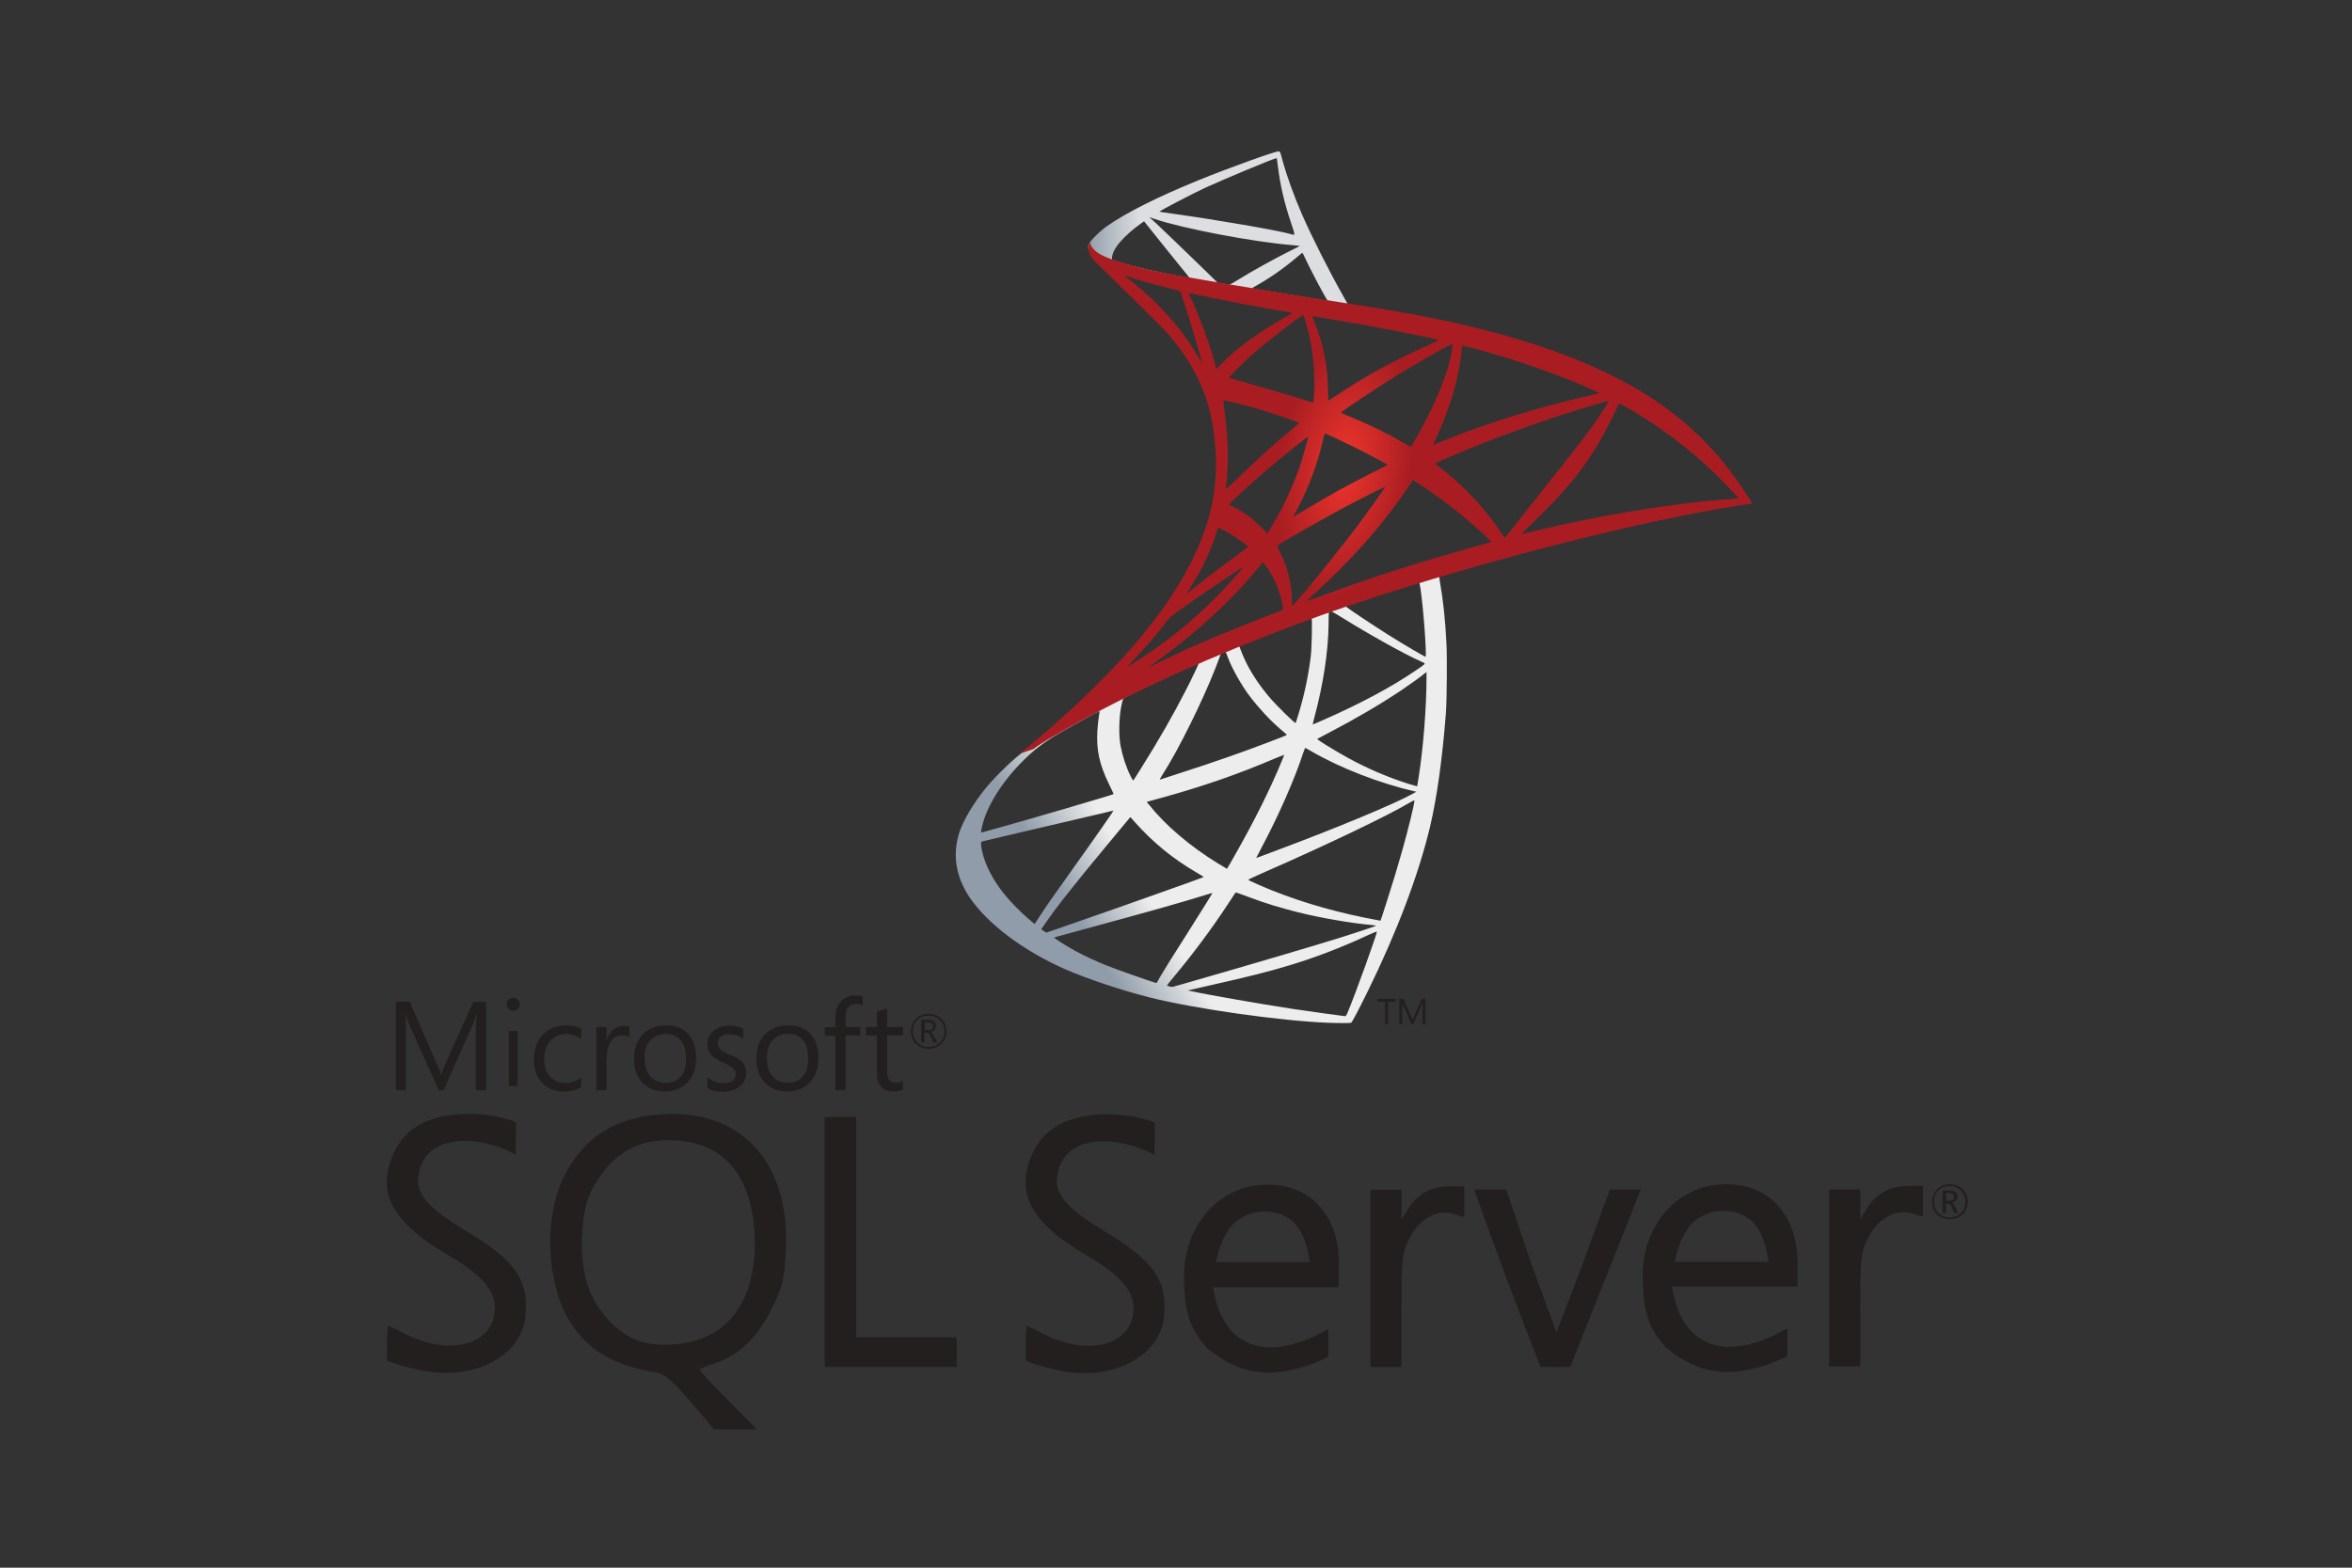 <svg width="900" height="600" viewBox="0 0 900 600" fill="none" xmlns="http://www.w3.org/2000/svg">
<rect x="0" y="0" width="900" height="600" fill="#333333" stroke="none"/>
<g clip-path="url(#clip0_3629_61052)">
<g clip-path="url(#clip1_3629_61052)">
<path d="M558.177 213.678L491.363 235.495L433.237 261.15L416.975 265.443C412.833 269.382 408.491 273.372 403.794 277.412C398.643 281.856 393.845 285.897 390.158 288.825C386.068 292.058 380.007 298.118 376.927 301.955C372.331 307.712 368.695 313.823 367.13 318.52C364.352 327.005 365.716 335.59 371.069 343.519C377.937 353.619 391.623 363.921 407.581 370.941C415.713 374.527 429.398 379.122 439.7 381.697C456.82 386.041 489.949 390.738 508.18 391.445C511.866 391.596 516.815 391.596 517.017 391.445C517.421 391.192 520.25 385.789 523.533 379.072C534.744 356.194 542.824 334.731 547.217 316.4C549.843 305.29 551.914 290.492 553.277 272.969C553.631 268.07 553.782 251.657 553.479 246.102C553.024 237.012 552.216 229.639 550.954 222.417C550.752 221.356 550.701 220.396 550.803 220.346C551.004 220.195 551.61 219.993 559.842 217.619L558.176 213.68V213.679H558.177V213.678ZM542.926 222.618C543.532 222.618 545.147 238.121 545.551 247.919C545.652 249.99 545.601 251.353 545.501 251.353C545.097 251.353 536.966 246.556 531.159 242.92C526.109 239.738 516.514 233.375 514.999 232.163C514.493 231.81 514.543 231.759 518.685 230.345C525.704 227.971 542.37 222.618 542.926 222.618ZM508.887 233.829C509.342 233.829 510.503 234.485 513.281 236.203C523.684 242.717 537.825 250.596 543.885 253.222C545.753 254.03 545.954 253.727 541.663 256.656C532.471 262.918 521.007 269.079 506.967 275.291C504.493 276.402 502.423 277.26 502.373 277.26C502.272 277.26 502.574 275.999 502.978 274.483C506.361 261.907 508.281 249.181 508.382 238.98C508.433 233.93 508.433 233.93 508.887 233.779C508.786 233.829 508.836 233.829 508.887 233.829ZM501.868 236.506C502.17 236.808 501.969 248.121 501.564 251.201C500.655 258.575 499.241 265.443 496.919 273.17C496.363 275.038 495.858 276.604 495.758 276.705C495.555 276.957 488.636 270.19 486.363 267.564C482.424 263.019 479.344 258.473 477.072 254.03C475.91 251.757 474.092 247.313 474.243 247.161C475.051 246.606 501.666 236.304 501.868 236.506ZM468.839 249.484C468.89 249.484 468.94 249.484 468.991 249.535C469.092 249.636 469.446 250.444 469.749 251.353C471.365 255.747 475 262.211 478.132 266.352C481.566 270.897 486.061 275.745 489.797 278.927C491.01 279.937 492.12 280.896 492.271 281.048C492.575 281.351 492.676 281.3 484.444 284.431C474.9 288.067 464.496 291.703 452.578 295.541C449.73 296.459 446.886 297.385 444.044 298.319C443.589 298.471 443.741 298.218 445.054 296.148C450.962 286.906 459.951 268.776 465.002 255.948C465.86 253.726 466.719 251.505 466.87 251C467.073 250.292 467.325 250.04 467.981 249.686C468.334 249.586 468.688 249.484 468.839 249.484ZM458.74 253.676C458.891 253.778 456.316 259.181 453.79 264.13C448.892 273.674 443.539 283.068 436.367 294.481C435.156 296.451 433.994 298.269 433.843 298.471C433.59 298.825 433.489 298.723 432.681 297.158C430.964 293.774 429.549 289.431 428.792 285.441C428.034 281.502 428.186 274.634 429.045 270.392C429.701 267.261 429.651 267.312 431.166 266.554C437.63 263.272 458.538 253.474 458.74 253.676ZM545.855 257.212V259.332C545.855 270.594 544.643 286.048 542.874 297.31C542.571 299.279 542.318 300.895 542.268 300.946C542.268 300.946 540.804 300.542 539.087 300.037C531.512 297.663 523.28 294.178 515.856 290.088C510.957 287.412 503.837 283.017 504.039 282.815C504.089 282.765 506.21 281.654 508.684 280.341C518.584 275.19 528.077 269.635 536.309 264.13C539.39 262.06 544.035 258.727 545.046 257.818L545.855 257.212ZM420.611 272.159C420.813 272.159 420.762 272.563 420.459 274.381C420.257 275.695 420.005 278.119 419.904 279.785C419.499 287.158 420.712 292.613 424.348 300.086C425.358 302.157 426.167 303.874 426.116 303.924C425.762 304.228 392.331 314.026 381.826 316.904C378.695 317.762 375.968 318.52 375.765 318.569C375.412 318.671 375.361 318.621 375.513 317.761C376.674 310.338 382.331 300.642 390.209 292.46C395.461 287.006 399.653 283.825 406.824 279.734C411.975 276.805 419.904 272.412 420.51 272.21C420.51 272.159 420.56 272.159 420.611 272.159ZM499.393 286.249C499.443 286.199 500.655 286.856 502.12 287.714C512.927 293.976 527.977 299.784 540.803 302.763L541.965 303.016L540.349 303.924C533.633 307.662 511.564 316.853 488.99 325.287C485.707 326.498 482.475 327.711 481.868 327.963C481.262 328.215 480.707 328.367 480.707 328.317C480.707 328.266 481.616 326.498 482.777 324.327C489.09 312.51 495.453 298.117 498.685 288.118C499.09 287.158 499.342 286.3 499.393 286.249ZM491.363 288.876C491.415 288.927 491.01 289.987 490.505 291.199C486.112 301.854 480.354 313.47 472.981 326.499C471.113 329.833 469.547 332.51 469.495 332.51C469.446 332.51 467.93 331.6 466.112 330.489C455.405 323.924 445.912 315.844 439.7 308.016L438.791 306.905L443.386 305.642C459.85 301.148 473.838 296.3 487.727 290.341C489.697 289.532 491.313 288.876 491.363 288.876ZM541.259 306.299C541.309 307.46 538.734 317.864 536.612 325.388C534.845 331.7 533.329 336.65 530.552 345.386C529.34 349.225 528.28 352.406 528.229 352.406C528.179 352.406 527.876 352.355 527.573 352.255C512.574 349.527 499.141 345.74 486.515 340.69C482.98 339.275 477.93 337.003 477.627 336.751C477.526 336.649 480.557 335.235 484.394 333.569C507.373 323.519 531.209 312.105 539.39 307.207C540.349 306.601 541.107 306.299 541.259 306.299ZM426.065 310.238C426.166 310.339 419.753 319.581 410.763 332.155C407.632 336.549 403.996 341.7 402.633 343.619C401.269 345.538 399.199 348.568 398.037 350.386L395.915 353.669L393.642 351.75C390.966 349.528 386.32 344.781 384.25 342.155C379.906 336.751 376.978 331.045 375.816 325.844C375.26 323.419 375.26 322.206 375.765 322.056C376.522 321.854 390.006 318.672 402.632 315.742C409.652 314.127 417.782 312.208 420.711 311.501C423.641 310.793 426.015 310.238 426.065 310.238ZM432.529 312.713L434.145 314.53C441.418 322.661 448.841 328.672 457.83 333.923C459.447 334.833 460.659 335.64 460.557 335.691C460.204 335.944 429.347 346.901 415.056 351.851C407.026 354.679 400.41 356.951 400.36 356.951C400.31 356.951 399.855 356.649 399.349 356.295L398.441 355.638L399.905 353.518C404.652 346.649 410.612 339.125 423.591 323.469L432.529 312.713ZM472.83 341.548C472.879 341.498 475.102 342.306 477.828 343.317C484.394 345.791 489.595 347.356 496.565 349.124C505.15 351.296 517.573 353.417 524.897 354.023C526.008 354.123 526.614 354.225 526.412 354.376C526.057 354.579 518.635 357.053 513.18 358.77C504.493 361.497 477.98 369.324 456.366 375.536C452.376 376.698 448.942 377.658 448.74 377.708C448.236 377.809 446.569 377.354 446.569 377.152C446.569 377.052 447.78 375.486 449.245 373.769C456.517 365.082 463.739 355.386 469.749 346.195C471.415 343.669 472.83 341.599 472.83 341.548ZM463.941 341.801C463.991 341.852 460.406 347.609 454.144 357.507C451.467 361.698 448.487 366.445 447.427 368.112C446.417 369.728 444.902 372.254 444.044 373.667L442.579 376.243L441.821 376.041C440.003 375.536 427.226 371.041 423.843 369.678C419.651 368.011 415.308 365.991 412.075 364.274C408.036 362.102 402.986 358.87 403.39 358.77C403.49 358.719 410.409 356.85 418.742 354.578C440.862 348.568 453.133 345.083 461.163 342.559C462.628 342.104 463.89 341.75 463.941 341.801ZM526.815 356.547H526.865C527.068 357.053 518.887 379.778 515.906 386.949C515.251 388.565 514.999 388.97 514.645 388.918C513.786 388.869 501.919 387.202 494.696 386.141C482.122 384.222 461.012 380.535 455.71 379.324L454.498 379.071L462.021 377.353C478.182 373.717 485.959 371.748 493.837 369.324C503.786 366.294 513.635 362.506 523.583 357.86C525.148 357.153 526.462 356.598 526.815 356.547Z" fill="url(#paint0_linear_3629_61052)"/>
<path d="M489.291 57.932C488.18 57.781 470.252 64.245 458.687 68.942C443.082 75.305 430.962 81.366 423.488 86.617C420.711 88.587 417.225 92.071 416.671 93.435C416.469 93.94 416.367 94.546 416.367 95.152L423.135 101.566L439.244 106.717L477.575 113.585L521.41 121.11L521.865 117.322C521.713 117.322 521.612 117.272 521.462 117.272L515.703 116.363L514.542 114.292C508.583 103.788 502.018 90.758 498.18 81.971C495.201 75.153 492.372 67.276 490.806 61.619C489.948 58.185 489.847 57.983 489.292 57.933V57.932H489.291V57.932ZM488.482 60.508H488.534C488.584 60.558 488.786 61.973 488.988 63.639C489.846 70.71 491.413 77.527 493.887 84.9C495.755 90.456 495.755 90.153 493.584 89.496C488.433 88.082 465.354 84.093 448.638 81.769C445.961 81.416 443.689 81.062 443.689 81.012C443.487 80.81 455.758 74.396 461.162 71.872C468.08 68.689 487.069 60.761 488.482 60.508ZM439.799 83.133L441.77 83.789C452.475 87.425 479.392 92.577 494.24 93.788C495.906 93.94 497.321 94.092 497.37 94.092C497.421 94.142 496.008 94.9 494.189 95.758C487.019 99.344 479.14 103.737 473.686 107.121C472.07 108.131 470.605 108.939 470.403 108.939C470.201 108.939 469.141 108.737 468.03 108.586L466.01 108.282L460.961 103.333C452.072 94.697 445.103 88.031 442.426 85.506L439.799 83.133ZM437.78 84.698L444.9 93.587C448.789 98.485 452.728 103.283 453.587 104.343C454.445 105.404 455.152 106.263 455.102 106.313C454.9 106.464 444.8 104.494 439.446 103.283C433.942 102.02 431.669 101.414 428.286 100.354L425.508 99.445V98.737C425.558 95.353 429.851 90.304 437.123 85.153L437.78 84.698ZM498.28 96.819C498.483 96.819 498.734 97.273 499.34 98.636C501.057 102.424 506.412 112.626 507.723 114.595C508.129 115.252 508.834 115.302 501.715 114.141C484.595 111.362 479.09 110.454 479.09 110.353C479.09 110.303 479.595 109.949 480.251 109.596C485.554 106.667 490.907 102.93 495.655 98.94C496.816 97.98 497.877 97.071 498.078 96.919C498.128 96.819 498.23 96.768 498.28 96.819Z" fill="url(#paint1_linear_3629_61052)"/>
<path d="M417.028 92.728C417.028 92.728 415.918 94.496 416.978 97.122C417.636 98.738 419.554 100.707 421.725 102.727C421.725 102.727 444.198 124.645 446.926 127.776C459.348 142.118 464.752 156.259 465.258 175.753C465.561 188.277 463.186 199.286 457.278 212.063C446.774 234.991 424.603 260.292 390.414 288.371L395.414 286.704C398.646 284.28 403.04 281.705 413.342 276.049C437.128 263.019 463.894 251.05 496.72 238.728C543.988 220.951 621.711 200.144 665.949 193.377L670.546 192.67L669.838 191.559C665.799 185.296 663.02 181.408 659.687 177.267C649.991 165.248 638.225 155.501 623.831 147.421C604.035 136.362 578.43 127.726 546.009 121.312C539.898 120.1 526.465 117.777 515.557 116.11C492.427 112.526 477.478 110.051 461.015 107.222C455.107 106.212 446.268 104.697 440.41 103.435C437.38 102.778 431.573 101.415 427.028 99.849C423.392 98.434 418.139 97.02 417.028 92.728ZM430.059 105.354C430.108 105.304 430.916 105.606 431.978 105.959C433.896 106.615 436.371 107.373 439.301 108.182C441.517 108.791 443.739 109.38 445.967 109.949C448.997 110.706 451.521 111.413 451.572 111.413C451.926 111.767 457.027 128.078 458.744 134.34C459.399 136.714 459.905 138.734 459.855 138.734C459.803 138.785 459.248 137.926 458.592 136.765C452.683 126.361 443.34 115.807 432.533 107.322C431.119 106.313 430.059 105.404 430.059 105.354ZM454.905 112.222C455.158 112.222 456.269 112.373 457.632 112.676C466.217 114.595 481.62 117.524 491.468 119.191C493.134 119.443 494.448 119.747 494.448 119.847C494.448 119.949 493.841 120.301 493.083 120.706C491.418 121.564 484.7 125.553 482.479 127.069C476.873 130.806 471.823 134.846 468.187 138.482C466.722 139.947 465.459 141.159 465.459 141.159C465.459 141.159 465.157 140.3 464.904 139.239C463.087 132.219 459.298 121.816 455.864 114.494C455.309 113.332 454.854 112.272 454.854 112.171C454.854 112.272 454.854 112.222 454.905 112.222ZM498.639 120.554C498.942 120.655 499.447 122.372 500.457 126.16C502.326 133.483 503.184 141.664 502.881 149.29C502.78 151.411 502.679 153.38 502.578 153.633L502.427 154.137L499.801 153.279C494.397 151.562 485.61 148.986 478.086 146.865C473.792 145.704 470.309 144.643 470.309 144.542C470.309 144.239 476.571 137.977 479.247 135.604C484.347 131.109 498.184 120.403 498.639 120.554ZM502.124 121.059C502.275 120.908 523.031 124.493 532.475 126.311C539.495 127.674 549.696 129.796 550.302 130.049C550.605 130.149 549.544 130.755 546.16 132.27C532.828 138.28 522.93 143.683 513.083 150.249C510.507 151.966 508.335 153.38 508.285 153.38C508.235 153.38 508.184 151.916 508.184 150.148C508.184 140.553 506.265 130.857 502.729 122.675C502.376 121.867 502.073 121.11 502.124 121.059ZM555.806 131.665C555.958 131.816 555.301 135.907 554.695 138.331C552.877 145.855 547.979 157.017 541.97 167.521C540.909 169.389 539.949 170.904 539.848 170.955C539.748 171.005 538.384 170.247 536.818 169.338C530.96 165.904 524.294 162.672 517.021 159.642C515.002 158.784 513.234 158.076 513.184 157.976C512.829 157.673 529.091 146.916 537.677 141.765C544.494 137.624 555.604 131.462 555.806 131.665ZM559.644 132.27C560.099 132.27 569.29 134.796 574.087 136.21C585.956 139.745 599.591 144.744 608.479 148.784L612.165 150.452L609.59 151.057C587.875 156.056 569.29 161.814 551.362 169.086C549.898 169.692 548.584 170.197 548.484 170.197C548.383 170.197 548.888 169.036 549.544 167.621C554.948 156.158 558.433 144.189 559.291 133.987C559.342 133.027 559.492 132.27 559.644 132.27ZM468.136 153.279C468.288 153.127 475.308 154.794 479.095 155.854C484.852 157.471 497.073 161.561 497.073 161.864C497.073 161.914 495.71 163.076 494.095 164.491C487.479 169.995 481.115 175.802 473.489 183.176C471.216 185.348 469.298 187.115 469.197 187.115C469.096 187.115 469.046 186.812 469.096 186.408C470.257 177.923 470.005 167.015 468.389 155.956C468.237 154.541 468.086 153.33 468.136 153.279ZM615.651 153.431C615.751 153.531 612.418 158.784 610.298 161.763C607.268 166.106 602.823 171.864 592.773 184.489C587.471 191.155 581.511 198.68 579.542 201.205C577.521 203.73 575.856 205.85 575.804 205.85C575.754 205.85 575.098 204.942 574.391 203.831C568.735 195.347 561.967 187.923 553.937 181.257C552.422 179.994 550.757 178.63 550.201 178.226C549.645 177.823 549.19 177.419 549.19 177.368C549.19 177.217 557.775 173.53 564.291 170.904C575.704 166.258 591.257 160.703 602.924 157.117C609.035 155.198 615.549 153.33 615.651 153.431ZM619.539 154.44C619.741 154.39 620.953 154.996 622.418 155.854C634.69 162.874 646.708 171.914 656.204 181.206C658.88 183.833 665.495 190.701 665.394 190.751C665.394 190.751 663.071 190.953 660.344 191.155C639.083 192.771 611.864 197.265 585.703 203.578C583.936 203.981 582.371 204.335 582.269 204.335C582.169 204.335 584.138 202.366 586.613 199.993C601.965 185.196 608.985 175.853 617.267 159.187C618.428 156.713 619.439 154.592 619.539 154.44C619.489 154.44 619.489 154.44 619.539 154.44ZM507.073 165.955C507.78 166.106 514.345 169.188 519.294 171.662C523.839 173.933 530.657 177.57 531.011 177.873C531.061 177.923 528.636 179.186 525.658 180.651C516.163 185.398 508.033 189.892 499.548 195.043C497.124 196.508 495.104 197.721 495.054 197.721C494.852 197.721 494.902 197.518 496.266 195.043C500.811 186.762 504.447 176.863 506.518 167.217C506.719 166.46 506.921 165.955 507.073 165.955ZM500.507 167.167C500.659 167.319 498.942 173.53 497.882 176.914C495.811 183.327 492.326 191.357 488.943 197.417C488.134 198.831 486.923 200.901 486.266 202.063L485.004 204.083L482.176 201.356C478.893 198.175 476.216 196.205 472.783 194.437C471.418 193.731 470.358 193.124 470.358 193.024C470.358 192.62 478.994 184.792 485.61 179.136C490.357 175.045 500.356 167.016 500.507 167.167ZM540.657 183.681L543.132 185.297C548.786 188.984 555.452 193.882 560.554 198.175C563.432 200.548 568.987 205.548 570.099 206.76L570.704 207.417L566.614 208.578C543.484 214.991 525.607 220.698 504.75 228.375C502.427 229.233 500.457 229.94 500.305 229.94C500.003 229.94 499.75 230.192 504.952 225.394C518.285 213.124 530.101 199.588 538.889 186.408L540.657 183.681ZM530.102 186.307C530.202 186.408 523.284 196.154 519.142 201.659C514.193 208.224 505.406 219.233 499.346 226.404C496.821 229.384 494.65 231.859 494.549 231.909C494.397 231.96 494.347 231.202 494.347 230.041C494.347 223.93 492.781 217.415 490.054 211.86C488.892 209.537 488.69 208.982 488.943 208.729C489.903 207.87 504.598 199.487 513.89 194.488C520.153 191.155 529.949 186.206 530.102 186.307ZM466.267 201.963C466.419 201.963 467.581 202.568 468.894 203.276C472.126 205.043 475.005 207.012 477.58 209.134C477.681 209.234 476.368 210.295 474.651 211.557C469.853 214.991 462.581 220.496 458.34 223.88C453.895 227.415 453.744 227.516 454.249 226.759C457.582 221.658 459.248 218.779 461.016 215.093C462.581 211.811 464.147 207.922 465.258 204.538C465.661 203.074 466.167 201.963 466.267 201.963ZM483.287 215.295C483.539 215.245 483.843 215.699 485.205 217.719C488.084 222.011 490.306 227.769 490.863 232.415L490.963 233.425L484.045 236.102C471.671 240.899 460.259 245.647 452.531 249.181C450.36 250.191 446.572 252.009 444.098 253.222C441.623 254.484 439.603 255.443 439.603 255.393C439.603 255.343 441.168 254.181 443.087 252.767C458.188 241.808 471.268 229.789 481.065 217.77C482.125 216.507 483.085 215.345 483.185 215.295L483.287 215.295ZM475.459 217.214C475.662 217.416 469.905 223.93 465.965 227.92C456.219 237.869 446.573 245.647 434.603 253.222C433.089 254.181 431.725 255.039 431.573 255.141C431.22 255.343 431.674 254.837 436.926 249.131C440.26 245.545 442.785 242.515 445.663 238.778C447.582 236.304 447.936 235.951 450.714 233.98C458.138 228.627 475.257 217.012 475.459 217.214Z" fill="url(#paint2_radial_3629_61052)"/>
<path d="M256.765 426.325C255.834 426.325 254.902 426.414 253.978 426.414C235.162 427.416 222.471 435.697 215.05 451.869C208.704 466.494 209.397 485.612 215.122 500.328C221.779 514.706 232.535 522.295 250.49 525.161C254.289 525.783 256.836 527.869 264.194 536.459L273.247 547.066H289.667L278.749 536.06C272.714 530.025 267.832 524.77 267.832 524.308C267.832 523.847 270.141 522.835 272.936 521.984C282.148 519.196 289.799 512.078 295.151 501.17C299.482 492.411 300.104 489.703 300.725 478.804C302.349 446.365 285.246 426.084 256.764 426.315L256.765 426.325ZM271.161 511.156C263.173 515.025 251.574 515.798 244.003 513.02C236.174 510.145 228.595 502.015 225.186 492.811C221.396 482.746 221.937 464.179 226.269 455.818C233.236 442.504 242.449 436.381 255.913 436.381C275.883 436.381 287.243 448.612 288.726 471.599C289.897 490.788 283.471 505.183 271.169 511.148L271.161 511.156ZM554.803 454.034C547.916 454.034 542.644 456.822 539.093 462.314L536.306 466.664V455.356H524.386V523.165H536.298V501.491C536.298 481.672 536.545 479.355 539.315 473.932C543.132 466.494 549.699 462.786 556.046 464.561L560.306 465.803V454.052H554.803V454.034ZM484.776 453.412C482.441 453.412 479.964 453.723 477.498 454.265C461.548 458.436 452.558 473.701 453.108 489.411C453.108 502.565 455.663 509.141 462.01 516.038C475.013 526.706 486.773 527.558 502.642 521.834C505.349 520.68 508.296 519.349 508.296 519.349V508.681L502.642 511.61C489.799 517.201 480.125 517.201 472.376 510.615C467.433 505.582 465.258 499.547 464.256 492.661H512.316V483.518C512.316 464.879 501.098 453.111 484.766 453.412H484.776ZM465.338 483.145C465.338 483.145 467.114 471.519 473.699 466.957C476.869 464.719 480.507 463.637 484.065 463.637C487.634 463.637 491.193 464.791 494.13 467.037C500.166 471.678 501.178 483.057 501.178 483.057H465.339V483.145H465.338ZM177.977 470.916C165.055 463.087 159.321 457.442 160.023 450.785C162.028 432.369 184.785 434.916 197.388 441.884L197.478 429.494C197.478 429.494 190.51 426.476 180.525 426.316C165.206 426.085 155.301 431.108 150.659 441.333C143.842 456.421 149.879 467.799 171.695 480.492C183.943 487.618 189.356 493.805 189.356 500.55C189.356 514.485 172.555 519.349 155.222 510.606C151.654 508.831 148.636 507.349 148.477 507.349C147.855 511.298 148.176 520.75 148.176 520.75C148.176 520.75 153.501 522.988 161.488 524.531C181.297 528.48 199.324 519.188 201.028 504.1C202.51 489.935 197.388 482.506 177.978 470.905L177.977 470.916ZM660.297 453.253C657.971 453.253 655.503 453.572 652.929 454.114C636.999 458.285 628.025 473.551 628.637 489.261C628.637 502.397 631.185 508.911 637.53 515.798C650.534 526.476 662.293 527.336 678.243 521.603C680.941 520.45 683.878 519.137 683.878 519.137V508.451L678.234 511.397C665.365 516.971 655.69 516.971 647.969 510.385C642.998 505.362 640.842 499.397 639.839 492.43H687.819V483.288C687.819 464.739 676.6 452.961 660.269 453.272L660.297 453.253ZM640.859 482.986C640.859 482.986 642.652 471.376 649.228 466.725C652.388 464.48 656.027 463.397 659.586 463.397C663.136 463.397 666.713 464.551 669.652 466.805C675.687 471.447 676.699 482.905 676.699 482.905H640.869L640.859 482.986ZM422.381 471.066C409.459 463.256 403.742 457.593 404.435 450.936C406.44 432.51 429.198 435.067 441.8 442.034L441.89 429.644C441.89 429.644 434.922 426.626 424.937 426.484C409.618 426.254 399.713 431.277 395.063 441.501C388.255 456.589 394.37 467.968 416.115 480.66C428.346 487.779 433.76 493.885 433.76 500.63C433.76 514.565 416.967 519.508 399.633 510.685C396.083 508.91 393.066 507.446 392.888 507.446C392.267 511.395 392.587 520.848 392.587 520.848C392.587 520.848 397.85 523.005 405.811 524.628C425.639 528.587 443.674 519.303 445.369 504.215C446.843 490.12 441.73 482.692 422.381 471.083V471.066H422.381ZM730.333 453.874C723.445 453.874 718.112 456.669 714.623 462.164L711.836 466.495V455.206H699.916V522.996H711.827V501.323C711.827 481.513 712.066 479.187 714.846 473.773C718.662 466.345 725.229 462.626 731.575 464.41L735.835 465.652V453.875L730.333 453.874ZM327.591 470.675V427.487H315.574V523.147H366.112V511.849H327.592V470.675H327.591ZM605.499 484.139L595.594 509.913L586.07 483.997L576.396 455.277H564.095C572.066 477.874 580.736 500.861 589.479 523.147C593.269 523.236 597.067 523.147 600.857 523.147L614.233 489.562L627.856 455.285H616.097C616.097 455.285 610.904 468.9 605.491 484.148L605.499 484.139ZM355.282 401.42C357.218 401.42 358.833 400.799 360.164 399.468C361.477 398.154 362.169 396.609 362.169 394.675C362.169 392.74 361.477 391.124 360.164 389.882C358.833 388.639 357.297 388.017 355.371 388.017C353.419 388.017 351.803 388.639 350.489 389.952C349.158 391.267 348.555 392.882 348.555 394.746C348.555 396.699 349.176 398.313 350.489 399.539C351.732 400.781 353.348 401.402 355.282 401.402V401.42ZM351.023 390.414C352.176 389.261 353.579 388.728 355.371 388.728C357.058 388.728 358.461 389.261 359.632 390.414C360.786 391.568 361.407 392.97 361.407 394.675C361.407 396.378 360.786 397.852 359.632 399.006C358.461 400.159 357.058 400.709 355.371 400.709C353.658 400.709 352.265 400.177 351.112 399.006C349.958 397.852 349.336 396.378 349.336 394.675C349.336 392.97 349.869 391.569 351.023 390.414ZM353.889 395.296H354.67C355.221 395.296 355.762 395.828 356.223 396.841L357.156 398.934H358.62L357.466 396.608C356.996 395.677 356.535 395.136 355.993 394.984C356.677 394.824 357.218 394.594 357.608 394.132C357.998 393.733 358.141 393.191 358.141 392.579C358.141 391.869 357.919 391.337 357.449 390.946C356.916 390.502 356.064 390.263 354.963 390.263H352.497V398.934H353.739V395.296L353.889 395.296ZM353.889 391.267H354.972C355.753 391.267 356.304 391.426 356.605 391.657C356.898 391.887 356.978 392.19 356.978 392.74C356.978 393.742 356.356 394.213 355.203 394.213H353.872V391.267H353.889ZM155.38 394.524C155.38 391.506 155.292 389.261 155.22 387.938H155.292C155.602 389.499 155.984 390.663 156.294 391.435L167.832 417.209H169.767L181.305 391.204C181.616 390.495 181.927 389.429 182.308 387.947H182.397C182.166 390.521 182.087 392.758 182.087 394.541V417.289H186.035V383.474H181.083L170.477 406.994C170.086 407.925 169.545 409.32 168.853 411.165H168.692C168.462 410.251 167.92 408.857 167.149 407.153L156.781 383.393H151.519V417.208H155.317V394.54L155.38 394.524ZM194.69 394.587H198.098V415.647H194.69V394.587ZM196.394 386.864C197.104 386.864 197.708 386.624 198.169 386.155C198.639 385.693 198.951 385.089 198.951 384.38C198.951 383.687 198.719 383.065 198.178 382.605C197.699 382.134 197.086 381.894 196.385 381.894C195.693 381.894 195.072 382.134 194.61 382.605C194.141 383.065 193.829 383.687 193.829 384.38C193.829 385.152 194.069 385.693 194.61 386.155C195.143 386.624 195.693 386.864 196.385 386.864H196.394ZM222.399 416.11V412.399C220.535 413.793 218.529 414.485 216.453 414.485C213.968 414.485 211.953 413.634 210.479 412.001C209.015 410.386 208.234 408.139 208.234 405.344C208.234 402.415 209.015 400.089 210.63 398.314C212.183 396.61 214.199 395.758 216.666 395.758C218.681 395.758 220.615 396.38 222.4 397.623V393.673C220.776 392.821 218.921 392.43 216.826 392.43C212.956 392.43 209.939 393.673 207.685 396.07C205.447 398.466 204.294 401.724 204.294 405.656C204.294 409.152 205.296 412.09 207.383 414.336C209.557 416.643 212.336 417.815 215.744 417.815C218.379 417.742 220.535 417.192 222.399 416.11ZM232.153 404.882C232.153 402.104 232.774 399.859 233.928 398.313C235.011 396.92 236.324 396.219 237.878 396.219C239.191 396.219 240.123 396.459 240.806 397V392.97C240.274 392.74 239.502 392.66 238.499 392.66C237.105 392.66 235.864 393.129 234.772 393.992C233.618 394.905 232.695 396.299 232.153 398.074H232.065V393.13H228.204V417.271H232.074V404.882H232.153ZM254.368 417.751C258.008 417.751 260.937 416.579 263.111 414.254C265.276 411.945 266.359 408.84 266.359 404.969C266.359 401.021 265.365 398.003 263.342 395.756C261.336 393.512 258.548 392.428 254.909 392.428C251.27 392.428 248.341 393.511 246.167 395.606C243.842 397.915 242.617 401.172 242.617 405.352C242.617 408.991 243.611 412.009 245.706 414.254C247.871 416.579 250.738 417.742 254.368 417.742V417.751ZM248.866 398.083C250.339 396.53 252.275 395.757 254.67 395.757C257.156 395.757 259.02 396.53 260.404 398.083C261.797 399.707 262.49 402.024 262.49 405.121C262.49 408.067 261.869 410.384 260.555 411.937C259.242 413.562 257.307 414.422 254.75 414.422C252.265 414.422 250.339 413.561 248.866 411.937C247.402 410.304 246.7 408.067 246.7 405.121C246.55 402.192 247.322 399.796 248.866 398.083ZM283.303 415.647C284.776 414.334 285.558 412.719 285.558 410.694C285.558 408.919 284.936 407.446 283.782 406.283C282.841 405.352 281.386 404.508 279.283 403.656C277.418 402.876 276.265 402.183 275.643 401.641C275.022 401.021 274.64 400.249 274.64 399.157C274.64 398.154 275.031 397.382 275.795 396.76C276.576 396.14 277.57 395.838 278.901 395.838C280.987 395.838 282.771 396.388 284.403 397.551V393.681C282.841 392.901 281.146 392.528 279.211 392.528C276.726 392.528 274.632 393.212 273.087 394.533C271.462 395.848 270.691 397.551 270.691 399.557C270.691 401.332 271.223 402.805 272.234 403.888C273.086 404.811 274.543 405.752 276.565 406.595C278.501 407.447 279.814 408.219 280.515 408.839C281.207 409.462 281.518 410.233 281.518 411.148C281.518 413.402 279.974 414.565 276.956 414.565C274.63 414.565 272.545 413.802 270.68 412.258V416.428C272.367 417.441 274.391 417.902 276.627 417.902C279.494 417.751 281.739 417.05 283.284 415.656L283.303 415.647ZM301.728 392.429C298.089 392.429 295.16 393.512 292.986 395.607C290.678 397.915 289.436 401.172 289.436 405.353C289.436 408.992 290.439 412.01 292.525 414.255C294.699 416.58 297.557 417.743 301.196 417.743C304.923 417.743 307.764 416.572 309.938 414.245C312.113 411.938 313.195 408.832 313.195 404.962C313.195 401.012 312.184 397.995 310.177 395.749C308.084 393.503 305.296 392.42 301.746 392.42L301.728 392.429ZM309.237 405.122C309.237 408.068 308.615 410.384 307.302 411.938C305.988 413.562 304.053 414.422 301.497 414.422C299.011 414.422 297.086 413.561 295.612 411.938C294.148 410.305 293.447 408.068 293.447 405.122C293.447 402.015 294.219 399.619 295.773 398.003C297.236 396.459 299.172 395.677 301.577 395.677C303.973 395.677 305.899 396.458 307.292 398.003C308.535 399.707 309.228 402.024 309.228 405.122H309.237ZM319.693 417.201H323.553V396.299H329.207V393.051H323.553V389.323C323.553 385.933 324.866 384.229 327.582 384.229C328.497 384.229 329.429 384.459 330.121 384.85V381.363C329.429 381.052 328.497 380.981 327.333 380.981C325.248 380.981 323.544 381.603 322.15 382.916C320.526 384.46 319.665 386.466 319.665 389.183V393.141H315.581V396.39H319.665V417.212L319.693 417.201ZM335.552 410.615C335.552 415.337 337.639 417.742 341.899 417.742C343.443 417.742 344.606 417.494 345.538 416.944V413.624C344.828 414.157 343.984 414.406 343.053 414.406C341.74 414.406 340.816 414.094 340.275 413.393C339.724 412.702 339.414 411.529 339.414 409.914V396.29H345.537V393.042H339.414V385.924C338.082 386.385 336.778 386.776 335.544 387.166V393.041H331.372V396.29H335.544V410.606L335.552 410.615ZM750.924 455.116C749.61 453.874 748.057 453.253 746.131 453.253C744.179 453.253 742.563 453.874 741.249 455.205C739.936 456.51 739.314 458.134 739.314 459.998C739.314 461.933 739.936 463.549 741.24 464.791C742.554 466.033 744.168 466.655 746.122 466.655C748.047 466.655 749.672 466.033 751.003 464.72C752.308 463.388 753 461.853 753 459.928C752.929 457.975 752.228 456.359 750.915 455.117L750.924 455.116ZM750.303 464.259C749.149 465.412 747.746 465.944 746.042 465.944C744.356 465.944 742.954 465.412 741.782 464.259C740.629 463.087 740.007 461.622 740.007 459.909C740.007 458.222 740.539 456.821 741.711 455.649C742.865 454.496 744.259 453.963 746.042 453.963C747.729 453.963 749.132 454.496 750.303 455.649C751.456 456.821 752.077 458.222 752.077 459.909C752.077 461.703 751.545 463.087 750.303 464.259ZM746.823 460.309C747.515 460.149 748.066 459.838 748.448 459.457C748.838 459.057 748.981 458.515 748.981 457.895C748.981 457.203 748.759 456.653 748.289 456.271C747.756 455.827 746.896 455.587 745.804 455.587H743.337V464.249H744.58V460.61H745.351C745.885 460.61 746.417 461.142 746.896 462.154L747.818 464.24H749.292L748.139 461.914C747.739 460.902 747.277 460.44 746.808 460.289L746.823 460.309ZM745.971 459.528H744.64V456.6H745.732C746.504 456.6 747.045 456.741 747.356 456.981C747.667 457.212 747.738 457.514 747.738 458.064C747.738 459.067 747.117 459.529 745.963 459.529L745.971 459.528ZM530.041 392.048H531.124V383.376H533.989V382.293H527.174V383.376H530.042V392.048H530.041ZM536.608 385.533C536.608 384.689 536.608 383.997 536.546 383.608C536.617 384.069 536.777 384.38 536.848 384.61L540.177 392.048H540.709L544.046 384.539C544.136 384.308 544.207 384.006 544.357 383.608C544.286 384.38 544.286 385 544.286 385.471V392.039H545.44V382.293H544.046L541.029 389.021C540.958 389.261 540.717 389.731 540.567 390.264H540.478C540.416 389.953 540.257 389.643 540.035 389.111L537.017 382.294H535.455V392.057H536.546V385.543L536.608 385.533Z" fill="#231F1F"/>
</g>
</g>
<defs>
<linearGradient id="paint0_linear_3629_61052" x1="415.993" y1="358.556" x2="440.153" y2="344.28" gradientUnits="userSpaceOnUse">
<stop stop-color="#909CA9"/>
<stop offset="1" stop-color="#EDEDEE"/>
</linearGradient>
<linearGradient id="paint1_linear_3629_61052" x1="416.544" y1="89.422" x2="435.984" y2="89.422" gradientUnits="userSpaceOnUse">
<stop stop-color="#939FAB"/>
<stop offset="1" stop-color="#DCDEE1"/>
</linearGradient>
<radialGradient id="paint2_radial_3629_61052" cx="0" cy="0" r="1" gradientUnits="userSpaceOnUse" gradientTransform="translate(514.642 178.578) rotate(-171.457) scale(25.063 50.138)">
<stop stop-color="#EE352C"/>
<stop offset="1" stop-color="#A91D22"/>
</radialGradient>
<clipPath id="clip0_3629_61052">
<rect width="900" height="600" fill="white"/>
</clipPath>
<clipPath id="clip1_3629_61052">
<rect width="605" height="605" fill="white" transform="translate(148)"/>
</clipPath>
</defs>
</svg>
